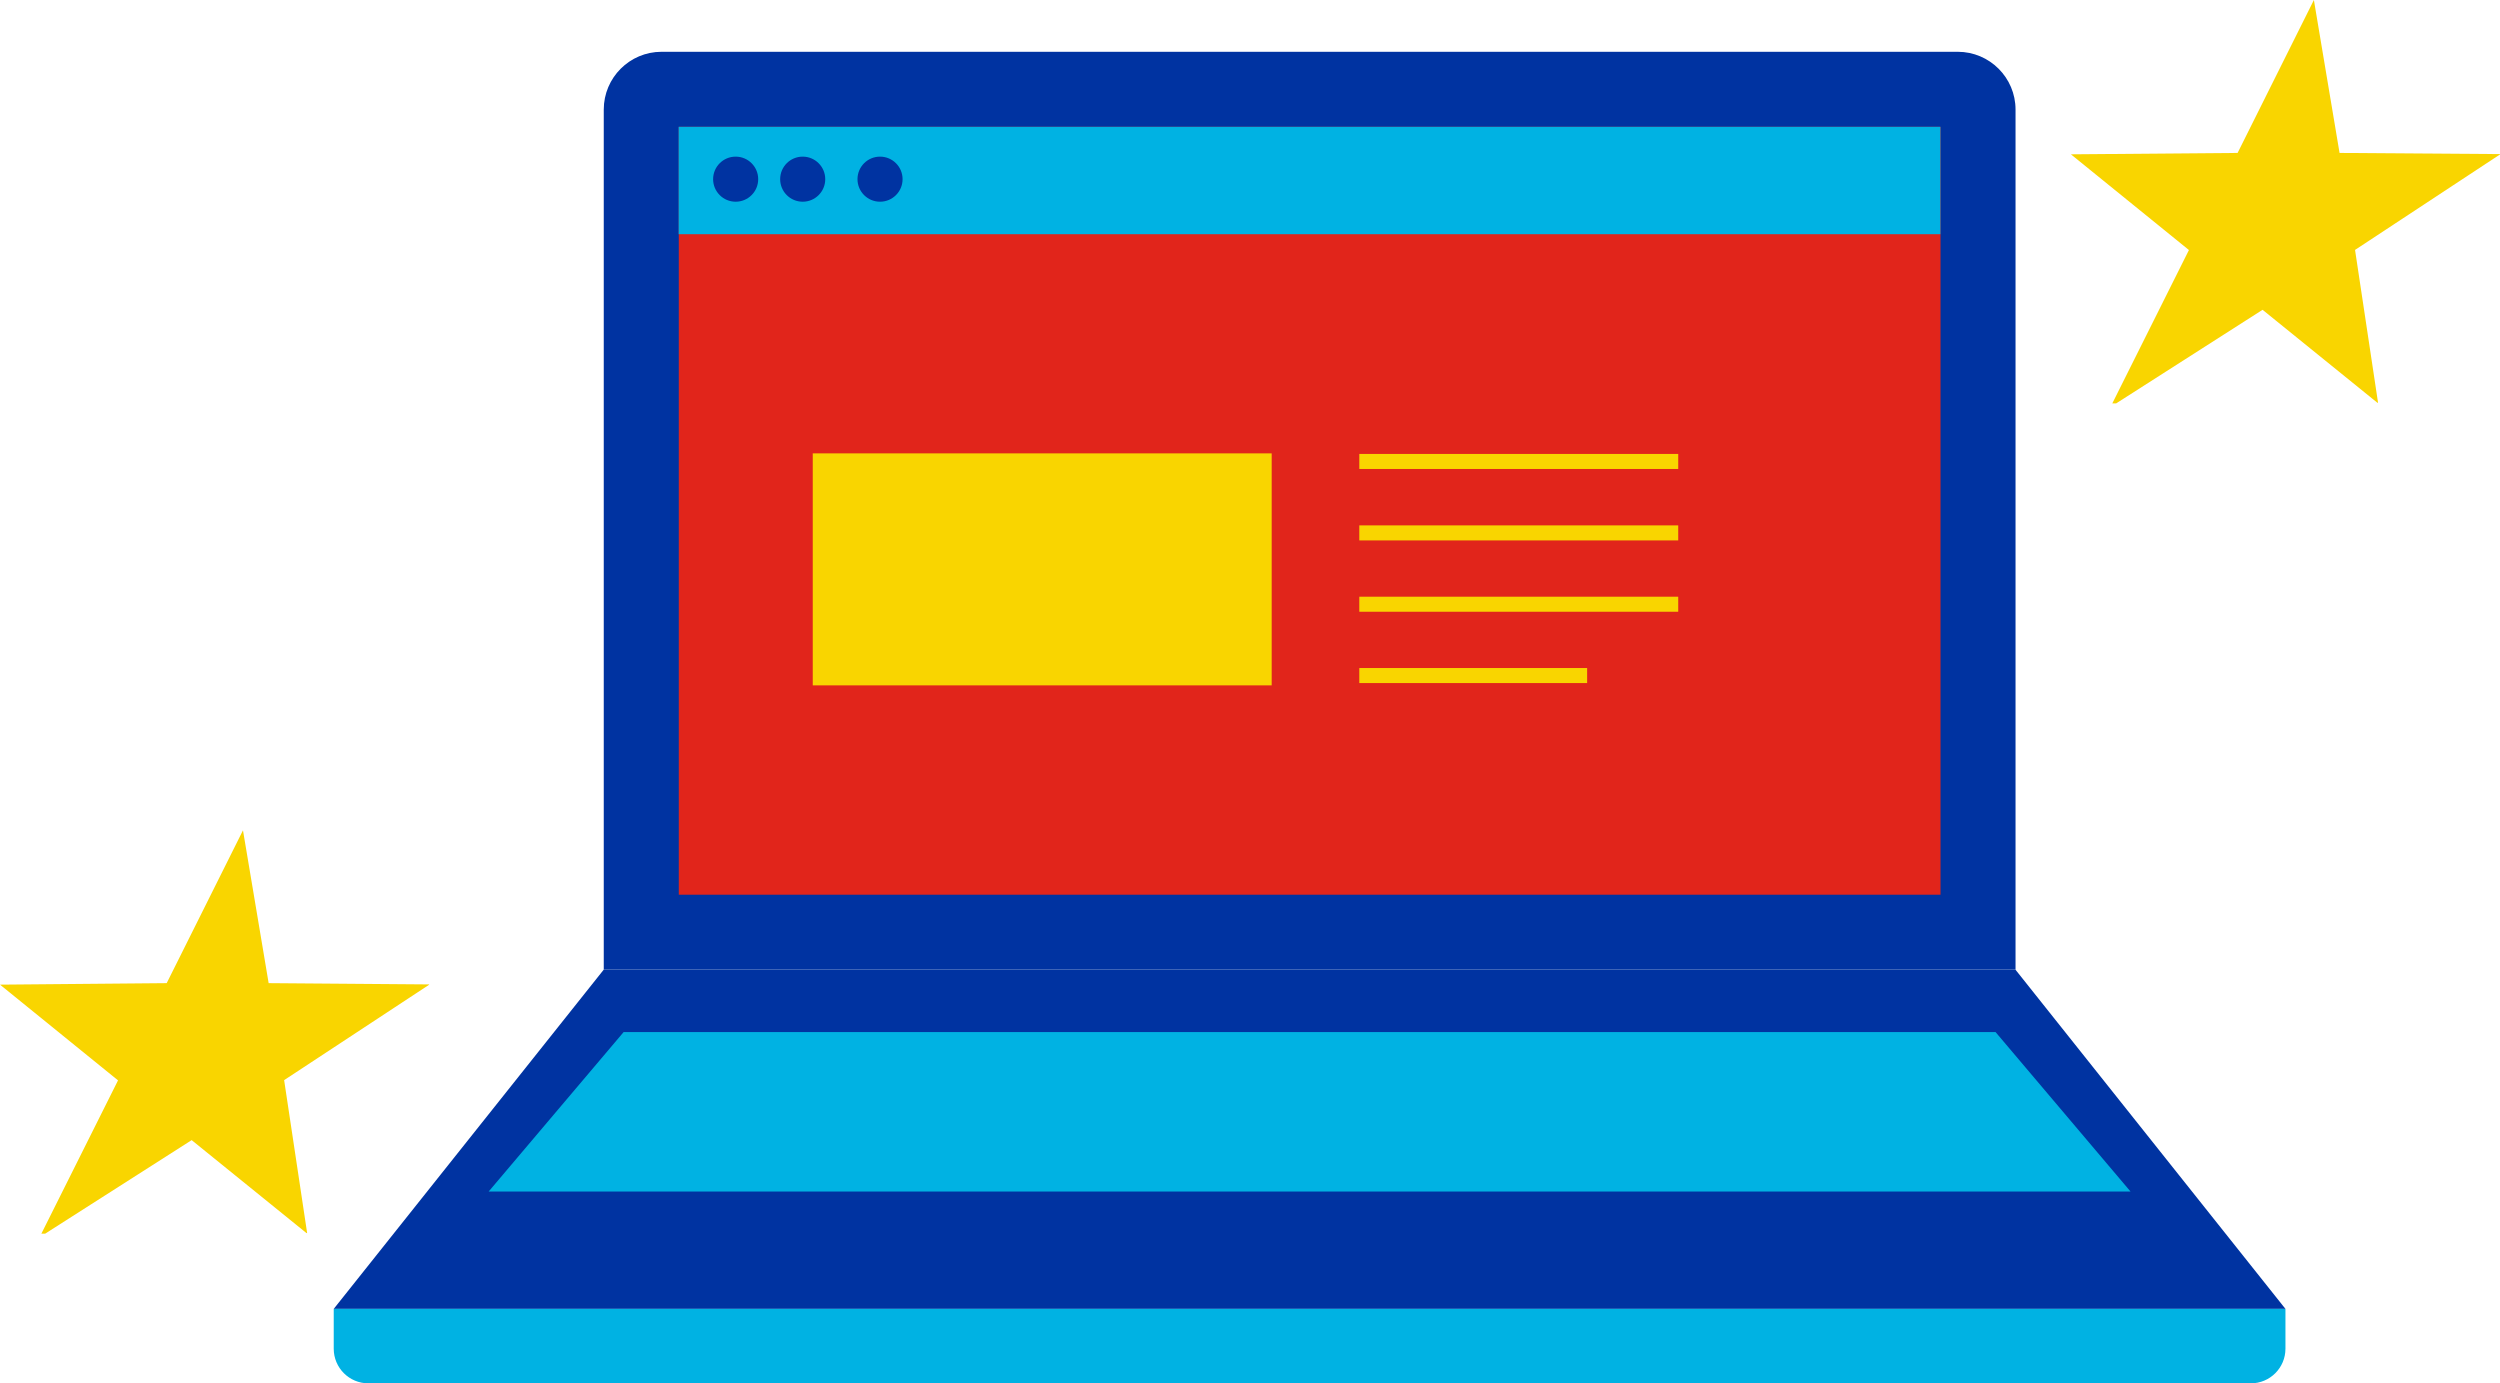 <?xml version="1.0" encoding="UTF-8"?>
<svg id="Layer_2" data-name="Layer 2" xmlns="http://www.w3.org/2000/svg" viewBox="0 0 216.27 119.67">
  <defs>
    <style>
      .cls-1 {
        fill: #f9d500;
      }

      .cls-1, .cls-2, .cls-3, .cls-4 {
        stroke-width: 0px;
      }

      .cls-2 {
        fill: #00b2e3;
      }

      .cls-3 {
        fill: #0033a1;
      }

      .cls-4 {
        fill: #e1251b;
      }

      .cls-5 {
        fill: none;
        stroke: #f9d500;
        stroke-miterlimit: 10;
        stroke-width: 1.3px;
      }
    </style>
  </defs>
  <g id="Art">
    <g>
      <g>
        <path class="cls-3" d="m57.23,4.48h112.13c2.76,0,5,2.24,5,5v74.4H52.23V9.48c0-2.76,2.24-5,5-5Z"/>
        <rect class="cls-4" x="80.08" y="-10.4" width="66.43" height="109.15" transform="translate(157.47 -69.11) rotate(90)"/>
        <polygon class="cls-3" points="197.71 113.23 28.87 113.23 52.23 83.88 174.35 83.88 197.71 113.23"/>
        <path class="cls-2" d="m28.87,113.23h168.84v3.44c0,1.66-1.34,3-3,3H31.87c-1.66,0-3-1.34-3-3v-3.44h0Z"/>
        <polygon class="cls-2" points="184.31 103.08 42.27 103.08 53.95 89.28 172.63 89.28 184.31 103.08"/>
        <rect class="cls-2" x="58.71" y="10.97" width="109.15" height="9.29"/>
        <circle class="cls-3" cx="63.64" cy="15.5" r="1.95"/>
        <circle class="cls-3" cx="69.44" cy="15.5" r="1.95"/>
        <circle class="cls-3" cx="76.13" cy="15.5" r="1.95"/>
        <line class="cls-5" x1="117.59" y1="39.92" x2="145.18" y2="39.92"/>
        <line class="cls-5" x1="117.59" y1="46.1" x2="145.18" y2="46.1"/>
        <line class="cls-5" x1="117.59" y1="52.27" x2="145.18" y2="52.27"/>
        <line class="cls-5" x1="117.59" y1="58.44" x2="137.3" y2="58.44"/>
        <rect class="cls-1" x="70.31" y="39.22" width="39.7" height="20.07"/>
      </g>
      <polygon class="cls-1" points="183.06 34.9 182.73 34.9 189.36 21.63 179.15 13.35 193.57 13.23 200.17 0 202.39 13.23 216.27 13.33 216.27 13.36 203.73 21.62 205.72 34.84 205.66 34.84 195.73 26.8 183.06 34.9"/>
      <polygon class="cls-1" points="3.91 106.72 3.58 106.72 10.21 93.46 0 85.18 14.42 85.05 21.02 71.83 23.24 85.05 37.12 85.16 37.12 85.19 24.58 93.44 26.57 106.67 26.51 106.67 16.58 98.63 3.91 106.72"/>
    </g>
  </g>
</svg>